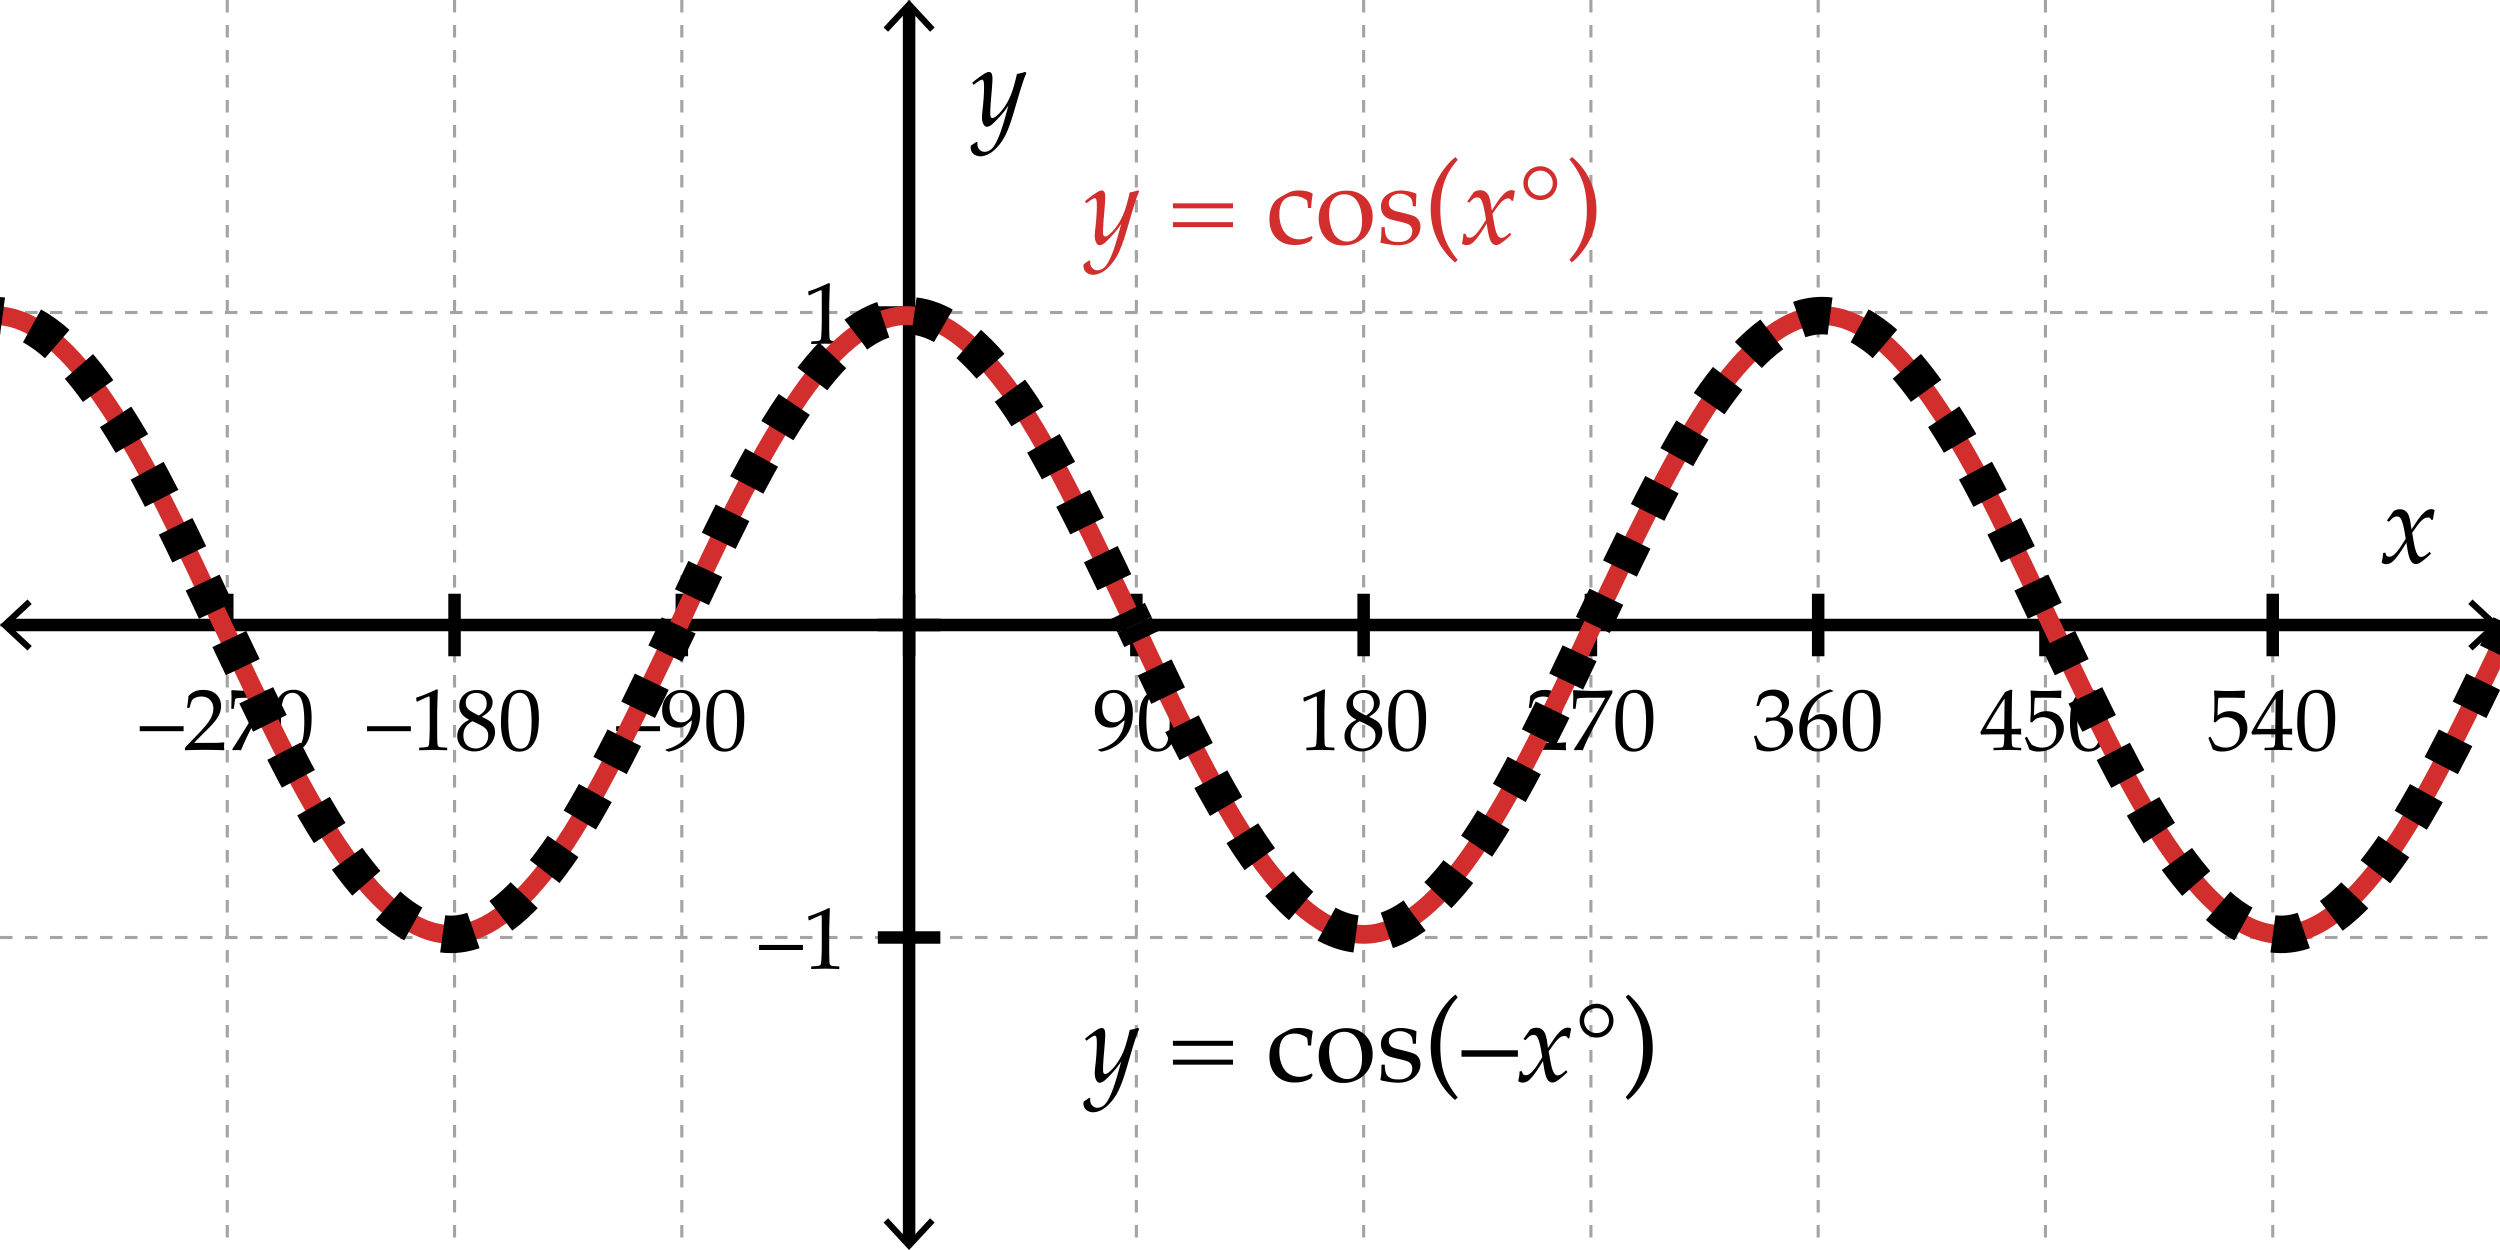 <svg xmlns="http://www.w3.org/2000/svg" width="400" height="200"><g fill="#FFF"><path d="M0 0h400v200H0z"/><path d="M0 0h400v200H0z"/></g><g fill="none" stroke="#A5A4A4" stroke-width=".5" stroke-miterlimit="10" stroke-dasharray="2"><path d="M36.364 0v200M72.727 0v200M109.091 0v200M145.455 0v200M181.818 0v200M218.182 0v200M254.546 0v200M290.909 0v200M327.272 0v200M363.637 0v200M0 150h400M0 100h400M0 50h400"/></g><path fill="none" stroke="#000" stroke-width="2" stroke-miterlimit="10" d="M1.084 100h397.832"/><path d="M4.398 104.09l.682-.733-3.612-3.356 3.612-3.357-.682-.733L0 100.001zm391.204 0l-.682-.733 3.611-3.356-3.611-3.357.682-.733 4.398 4.09z"/><path fill="none" stroke="#000" stroke-width="2" stroke-miterlimit="10" d="M145.455 1.084v197.832"/><path d="M141.365 4.398l.732.682 3.357-3.612 3.357 3.612.732-.682L145.454 0zm0 191.204l.732-.682 3.357 3.611 3.357-3.611.732.682-4.089 4.398z"/><path d="M36.364 105V95m36.363 10V95m36.364 10V95m36.364 10V95m36.363 10V95m36.364 10V95m36.364 10V95m36.363 10V95m36.363 10V95m36.365 10V95M140.455 150h10m-10-50h10m-10-50h10" fill="none" stroke="#000" stroke-width="2" stroke-miterlimit="10"/><path d="M381.07 90.026l.167-.879a9.02 9.02 0 0 0 .053-.668l.343-.062.202.51c.158.1.299.149.422.149.205 0 .387-.05.545-.149.27-.164.598-.498.984-1.002.199-.258.574-.832 1.125-1.723-.246-1.717-.513-2.798-.8-3.243a.657.657 0 0 0-.58-.325c-.17 0-.33.037-.479.11-.15.073-.351.242-.603.505l-.229.229-.316-.185 1.055-1.503c.152-.105.315-.183.487-.233.174-.05.356-.075.55-.075.574 0 1.008.261 1.301.782.217.387.393 1.207.527 2.461l.984-1.485c.293-.428.606-.806.94-1.134.246-.246.472-.415.677-.505s.396-.136.571-.136c.182 0 .363.05.545.149-.1.475-.19.984-.272 1.529l-.237.053c-.088-.158-.172-.264-.25-.316a.555.555 0 0 0-.312-.079c-.193 0-.378.047-.554.141-.24.135-.504.369-.791.703-.188.217-.58.753-1.178 1.608.199 1.201.346 1.995.439 2.382.158.627.34 1.049.545 1.266.129.135.275.202.439.202s.335-.048.515-.145c.178-.097.467-.324.865-.681l.202.316c-.727.691-1.315 1.175-1.767 1.45a1.222 1.222 0 0 1-.65.202c-.381 0-.683-.231-.905-.694s-.422-1.377-.598-2.742c-.967 1.611-1.723 2.64-2.268 3.085a1.504 1.504 0 0 1-.976.369 1.134 1.134 0 0 1-.718-.237zm-225.721-66.73l.87-.589.185.062a2.64 2.64 0 0 0-.018.272c0 .363.113.662.338.896s.5.352.822.352c.211 0 .432-.054.664-.163s.441-.274.628-.497c.252-.293.527-.772.826-1.437s.636-1.625 1.011-2.878l.677-2.443c-.428.65-.864 1.216-1.31 1.696-.768.844-1.276 1.34-1.525 1.49s-.456.224-.62.224c-.188 0-.346-.097-.475-.29-.205-.293-.308-.721-.308-1.283 0-.223.041-.691.123-1.406.141-1.283.211-2.414.211-3.393 0-.393-.021-.677-.062-.853a.44.44 0 0 0-.123-.246.223.223 0 0 0-.149-.053c-.176 0-.545.217-1.107.65-.1.076-.173.129-.22.158l-.237-.316a16.297 16.297 0 0 1 1.898-1.424c.328-.205.589-.308.782-.308.17 0 .306.073.409.22s.154.445.154.896c0 .381-.053 1.184-.158 2.408-.129 1.436-.193 2.476-.193 3.12 0 .299.035.501.105.606.059.076.138.114.237.114s.199-.026.299-.079c.223-.123.488-.343.795-.659s.599-.68.875-1.09a10.2 10.2 0 0 0 1.16-2.32c.199-.533.466-1.5.8-2.9a9.288 9.288 0 0 0 1.327-.334l.193.176c-.164.346-.325.753-.483 1.222-.275.797-.653 2.021-1.134 3.674-.387 1.342-.677 2.294-.87 2.856-.357 1.078-.728 1.957-1.112 2.637s-.851 1.283-1.402 1.811c-.41.398-.822.687-1.235.866s-.804.268-1.173.268c-.258 0-.513-.063-.765-.189s-.441-.299-.567-.519-.189-.456-.189-.708c.002-.086.017-.186.046-.297zM22.357 116.995v-.807h7.021v.807h-7.021zm7.239 3.049v-.383c.141-.178.396-.456.766-.834l1.524-1.586c.119-.123.408-.444.868-.964a7.73 7.73 0 0 0 .813-1.084c.196-.325.339-.643.431-.949.091-.309.137-.602.137-.879 0-.475-.132-.885-.396-1.23-.342-.461-.838-.69-1.49-.69-.365 0-.684.06-.957.178s-.457.249-.55.394c-.093.143-.231.555-.414 1.233h-.41c.109-.61.187-1.239.232-1.887.287-.273.527-.47.721-.588s.432-.213.714-.284c.283-.07.59-.105.923-.105.597 0 1.101.102 1.511.305.41.202.738.504.984.905s.369.854.369 1.36c0 .547-.14 1.086-.42 1.617-.28.53-.862 1.236-1.747 2.115l-1.169 1.162c-.424.424-.745.762-.964 1.012h3.001c.602 0 1.192-.029 1.771-.089l.048.055a3.99 3.99 0 0 0-.041.608c0 .209.014.387.041.533l-.048.075a30.589 30.589 0 0 0-1.107-.041c-.93-.019-1.552-.027-1.866-.027-.396 0-1.064.009-2.003.027-.515.009-.939.022-1.272.041zm7.691 0l-.144-.144c.16-.236.611-.941 1.354-2.112.242-.388.843-1.362 1.805-2.926.392-.638.92-1.54 1.586-2.707.059-.101.141-.251.246-.451l-.068-.068h-2.119c-.424 0-.864.008-1.319.024-.456.016-.734.044-.834.085a.275.275 0 0 0-.13.089l-.055.082-.198 1.49h-.403l.034-1.798c0-.296-.011-.67-.034-1.121l.137-.068c.365.032.864.062 1.497.089.82.031 1.358.048 1.613.048.57 0 1.583-.032 3.042-.096v.41l-.984 1.743c-.209.379-.715 1.309-1.518 2.789a59.298 59.298 0 0 0-1.47 2.898c-.319.674-.57 1.256-.752 1.743a8.066 8.066 0 0 0-.656-.034 6.619 6.619 0 0 0-.63.035zm6.501-4.232c0-1.299.093-2.301.28-3.008s.526-1.289 1.019-1.75 1.117-.69 1.873-.69c.383 0 .737.065 1.063.194.326.131.592.295.8.492.208.199.383.442.526.732.144.289.245.58.304.871.137.666.205 1.391.205 2.174 0 1.021-.08 1.896-.239 2.625a5.04 5.04 0 0 1-.39 1.139c-.168.344-.369.637-.602.878s-.513.435-.841.577a2.71 2.71 0 0 1-1.107.216c-.497 0-.923-.104-1.278-.314s-.638-.479-.848-.807a4.568 4.568 0 0 1-.602-1.61 9.673 9.673 0 0 1-.163-1.719zm1.175-.392c0 .656.043 1.301.13 1.932.086.633.223 1.145.41 1.537.127.264.314.48.561.649s.522.253.827.253c.52 0 .918-.217 1.196-.65.401-.619.602-1.854.602-3.701 0-.793-.042-1.506-.126-2.137-.084-.633-.225-1.15-.42-1.557a1.707 1.707 0 0 0-.537-.641 1.382 1.382 0 0 0-.831-.249 1.47 1.47 0 0 0-.954.343c-.28.228-.493.641-.639 1.241-.146.6-.219 1.593-.219 2.98zm13.757 1.575v-.807h7.021v.807H58.72zm8.053-4.737l-.123-.034-.068-.561.068-.068a14.02 14.02 0 0 0 1.593-.581 32.816 32.816 0 0 0 1.634-.725l.178.068a194.558 194.558 0 0 0-.109 3.596v2.536c0 1.012.011 1.777.034 2.297.014.306.051.498.113.577.062.08.153.137.273.172.121.033.516.064 1.186.092v.417a100.91 100.91 0 0 0-2.167-.055c-.219 0-.991.019-2.317.055v-.417c.693-.041 1.093-.074 1.2-.1.107-.024.187-.062.239-.112s.09-.12.113-.212c.037-.141.068-.548.096-1.221.027-.672.041-1.182.041-1.527v-2.693c0-1.098-.002-1.787-.007-2.064 0-.123-.016-.201-.048-.232a.101.101 0 0 0-.075-.027c-.041 0-.146.037-.314.109-.777.345-1.29.583-1.54.71zm8.251 2.881c-.561-.296-.958-.623-1.193-.981s-.352-.767-.352-1.228c0-.707.262-1.306.786-1.796s1.214-.735 2.071-.735c.492 0 .931.084 1.316.253s.676.408.872.718c.196.311.294.648.294 1.014 0 .277-.061.551-.181.82s-.315.531-.584.787c-.205.191-.508.412-.909.663v.062c.574.273.966.488 1.176.643.283.205.501.457.656.753s.232.639.232 1.026c0 .511-.145 1.016-.434 1.516-.29.499-.695.887-1.217 1.162s-1.079.414-1.671.414c-.515 0-.985-.105-1.412-.318a2.275 2.275 0 0 1-.974-.883 2.41 2.41 0 0 1-.335-1.255c0-.552.164-1.051.492-1.497.328-.447.784-.806 1.367-1.074v-.064zm.554.25c-.52.318-.889.654-1.107 1.005s-.328.774-.328 1.271c0 .419.08.788.239 1.107s.396.563.708.731.648.253 1.008.253c.374 0 .72-.087 1.039-.26s.562-.418.728-.735c.167-.316.25-.67.25-1.062 0-.338-.071-.622-.212-.854s-.384-.454-.728-.663-.877-.475-1.597-.793zm1.039-.903c.465-.297.79-.59.974-.882s.277-.636.277-1.032c0-.328-.067-.625-.202-.893-.134-.266-.331-.468-.588-.604s-.55-.205-.878-.205c-.51 0-.917.143-1.22.427-.303.285-.455.658-.455 1.118 0 .451.134.804.403 1.06s.832.591 1.689 1.011zm3.534 1.326c0-1.299.093-2.301.28-3.008s.526-1.289 1.019-1.75 1.117-.69 1.873-.69c.383 0 .737.065 1.063.194.326.131.592.295.8.492.208.199.383.442.526.732.144.289.245.58.304.871.137.666.205 1.391.205 2.174 0 1.021-.08 1.896-.239 2.625a5.04 5.04 0 0 1-.39 1.139c-.168.344-.369.637-.602.878s-.513.435-.841.577a2.71 2.71 0 0 1-1.107.216c-.497 0-.923-.104-1.278-.314s-.638-.479-.848-.807a4.568 4.568 0 0 1-.602-1.61 9.768 9.768 0 0 1-.163-1.719zm1.176-.392c0 .656.043 1.301.13 1.932.086.633.223 1.145.41 1.537.127.264.314.48.561.649s.522.253.827.253c.52 0 .918-.217 1.196-.65.401-.619.602-1.854.602-3.701 0-.793-.042-1.506-.126-2.137-.084-.633-.225-1.15-.42-1.557a1.707 1.707 0 0 0-.537-.641 1.382 1.382 0 0 0-.831-.249 1.47 1.47 0 0 0-.954.343c-.28.228-.493.641-.639 1.241-.147.6-.219 1.593-.219 2.98zm17.257 1.575v-.807h7.021v.807h-7.021zm7.916 3.049v-.13a6.47 6.47 0 0 0 2.17-.934c.626-.426 1.125-1.004 1.494-1.732.292-.574.474-1.244.547-2.01a7.859 7.859 0 0 0-.725.581c-.164.15-.29.251-.376.301a1.692 1.692 0 0 1-.451.205 2.562 2.562 0 0 1-.711.096c-.729 0-1.329-.246-1.798-.738s-.704-1.167-.704-2.023c0-.976.294-1.765.882-2.368.588-.604 1.329-.906 2.222-.906.57 0 1.08.141 1.531.42.451.281.806.689 1.063 1.228s.386 1.235.386 2.092c0 1.058-.194 1.982-.581 2.775a6.04 6.04 0 0 1-2.085 2.386c-.77.523-1.575.85-2.413.978l-.451-.221zm.629-6.829c0 .387.067.773.202 1.158.134.386.348.682.639.889a1.71 1.71 0 0 0 1.019.312c.533 0 .965-.181 1.295-.54s.496-.902.496-1.627c0-.715-.156-1.319-.468-1.812s-.767-.738-1.364-.738c-.52 0-.953.197-1.299.591-.347.394-.52.984-.52 1.767zm5.886 2.597c0-1.299.093-2.301.28-3.008s.526-1.289 1.019-1.75 1.117-.69 1.873-.69c.383 0 .737.065 1.063.194.326.131.592.295.8.492.208.199.383.442.526.732.144.289.245.58.304.871.137.666.205 1.391.205 2.174 0 1.021-.08 1.896-.239 2.625a5.04 5.04 0 0 1-.39 1.139c-.168.344-.369.637-.602.878s-.513.435-.841.577a2.71 2.71 0 0 1-1.107.216c-.497 0-.923-.104-1.278-.314s-.638-.479-.848-.807a4.568 4.568 0 0 1-.602-1.61 9.673 9.673 0 0 1-.163-1.719zm1.175-.392c0 .656.043 1.301.13 1.932.086.633.223 1.145.41 1.537.127.264.314.48.561.649s.522.253.827.253c.52 0 .918-.217 1.196-.65.401-.619.602-1.854.602-3.701 0-.793-.042-1.506-.126-2.137-.084-.633-.225-1.15-.42-1.557a1.707 1.707 0 0 0-.537-.641 1.382 1.382 0 0 0-.831-.249 1.47 1.47 0 0 0-.954.343c-.28.228-.493.641-.639 1.241-.146.6-.219 1.593-.219 2.98zM175.728 120.044v-.13a6.47 6.47 0 0 0 2.17-.934c.626-.426 1.125-1.004 1.494-1.732.292-.574.474-1.244.547-2.01a7.859 7.859 0 0 0-.725.581c-.164.15-.29.251-.376.301a1.692 1.692 0 0 1-.451.205 2.562 2.562 0 0 1-.711.096c-.729 0-1.329-.246-1.798-.738s-.704-1.167-.704-2.023c0-.976.294-1.765.882-2.368.588-.604 1.329-.906 2.222-.906.57 0 1.08.141 1.531.42.451.281.806.689 1.063 1.228s.386 1.235.386 2.092c0 1.058-.194 1.982-.581 2.775a6.04 6.04 0 0 1-2.085 2.386c-.77.523-1.575.85-2.413.978l-.451-.221zm.628-6.829c0 .387.067.773.202 1.158.134.386.348.682.639.889a1.71 1.71 0 0 0 1.019.312c.533 0 .965-.181 1.295-.54s.496-.902.496-1.627c0-.715-.156-1.319-.468-1.812s-.767-.738-1.364-.738c-.52 0-.953.197-1.299.591-.346.394-.52.984-.52 1.767zm5.886 2.597c0-1.299.093-2.301.28-3.008s.526-1.289 1.019-1.75 1.117-.69 1.873-.69c.383 0 .737.065 1.063.194.326.131.592.295.8.492.208.199.383.442.526.732.144.289.245.58.304.871.137.666.205 1.391.205 2.174 0 1.021-.08 1.896-.239 2.625a5.04 5.04 0 0 1-.39 1.139c-.168.344-.369.637-.602.878s-.513.435-.841.577a2.71 2.71 0 0 1-1.107.216c-.497 0-.923-.104-1.278-.314s-.638-.479-.848-.807a4.568 4.568 0 0 1-.602-1.61 9.768 9.768 0 0 1-.163-1.719zm1.176-.392c0 .656.043 1.301.13 1.932.086.633.223 1.145.41 1.537.127.264.314.48.561.649s.522.253.827.253c.52 0 .918-.217 1.196-.65.401-.619.602-1.854.602-3.701 0-.793-.042-1.506-.126-2.137-.084-.633-.225-1.15-.42-1.557a1.707 1.707 0 0 0-.537-.641 1.382 1.382 0 0 0-.831-.249 1.47 1.47 0 0 0-.954.343c-.28.228-.493.641-.639 1.241-.146.6-.219 1.593-.219 2.98zM208.728 112.258l-.123-.034-.068-.561.068-.068a14.09 14.09 0 0 0 1.593-.581c.848-.359 1.393-.602 1.634-.725l.178.068a194.558 194.558 0 0 0-.109 3.596v2.536c0 1.012.011 1.777.034 2.297.014.306.051.498.113.577.061.08.152.137.273.172.12.033.516.064 1.186.092v.417a100.753 100.753 0 0 0-2.167-.055c-.219 0-.991.019-2.317.055v-.417c.693-.041 1.093-.074 1.199-.1a.502.502 0 0 0 .24-.112c.052-.05.09-.12.112-.212.036-.141.068-.548.096-1.221.027-.672.041-1.182.041-1.527v-2.693c0-1.098-.003-1.787-.007-2.064 0-.123-.016-.201-.048-.232a.105.105 0 0 0-.075-.027c-.041 0-.146.037-.314.109a40.05 40.05 0 0 0-1.539.71zm8.251 2.881c-.561-.296-.958-.623-1.193-.981a2.194 2.194 0 0 1-.352-1.228c0-.707.262-1.306.786-1.796s1.214-.735 2.071-.735c.492 0 .931.084 1.316.253.385.169.676.408.871.718.195.311.294.648.294 1.014 0 .277-.061.551-.181.82-.121.27-.316.531-.585.787-.205.191-.509.412-.909.663v.062c.574.273.967.488 1.176.643.283.205.502.457.656.753s.232.639.232 1.026c0 .511-.145 1.016-.434 1.516a2.99 2.99 0 0 1-1.217 1.162 3.538 3.538 0 0 1-1.672.414c-.516 0-.985-.105-1.412-.318a2.281 2.281 0 0 1-.974-.883 2.401 2.401 0 0 1-.335-1.255c0-.552.164-1.051.492-1.497.328-.447.783-.806 1.367-1.074v-.064zm.553.25c-.52.318-.889.654-1.107 1.005s-.328.774-.328 1.271c0 .419.079.788.239 1.107s.396.563.707.731c.312.168.648.253 1.009.253.374 0 .72-.087 1.039-.26s.562-.418.728-.735c.167-.316.25-.67.25-1.062 0-.338-.07-.622-.212-.854s-.384-.454-.728-.663c-.345-.209-.877-.475-1.597-.793zm1.039-.903c.465-.297.79-.59.974-.882.186-.292.277-.636.277-1.032 0-.328-.067-.625-.201-.893a1.363 1.363 0 0 0-.588-.604 1.845 1.845 0 0 0-.879-.205c-.51 0-.917.143-1.221.427-.303.285-.454.658-.454 1.118 0 .451.134.804.403 1.06s.833.591 1.689 1.011zm3.534 1.326c0-1.299.094-2.301.28-3.008s.526-1.289 1.019-1.75 1.117-.69 1.873-.69c.383 0 .737.065 1.062.194.326.131.593.295.801.492.207.199.383.442.525.732.145.289.246.58.305.871.137.666.205 1.391.205 2.174 0 1.021-.08 1.896-.239 2.625a5.09 5.09 0 0 1-.39 1.139c-.168.344-.369.637-.602.878s-.513.435-.841.577a2.71 2.71 0 0 1-1.107.216c-.497 0-.923-.104-1.278-.314s-.639-.479-.848-.807a4.587 4.587 0 0 1-.602-1.61 9.768 9.768 0 0 1-.163-1.719zm1.176-.392c0 .656.043 1.301.13 1.932.087.633.224 1.145.41 1.537.128.264.314.48.561.649s.522.253.827.253c.52 0 .918-.217 1.196-.65.401-.619.602-1.854.602-3.701 0-.793-.042-1.506-.126-2.137-.085-.633-.225-1.15-.421-1.557a1.723 1.723 0 0 0-.536-.641 1.384 1.384 0 0 0-.831-.249 1.47 1.47 0 0 0-.954.343c-.279.228-.492.641-.639 1.241-.146.6-.219 1.593-.219 2.98zM244.277 120.044v-.383c.142-.178.396-.456.766-.834l1.525-1.586c.118-.123.407-.444.867-.964.347-.396.618-.758.814-1.084.195-.325.339-.643.43-.949a3.08 3.08 0 0 0 .137-.879c0-.475-.132-.885-.396-1.23-.342-.461-.838-.69-1.49-.69-.364 0-.684.06-.957.178s-.457.249-.55.394c-.093.143-.231.555-.413 1.233h-.41c.109-.61.187-1.239.232-1.887.287-.273.527-.47.721-.588s.432-.213.715-.284c.282-.07.59-.105.922-.105.598 0 1.102.102 1.512.305.41.202.738.504.984.905s.369.854.369 1.36c0 .547-.141 1.086-.421 1.617-.28.53-.862 1.236-1.747 2.115l-1.168 1.162c-.424.424-.746.762-.965 1.012h3.002c.602 0 1.191-.029 1.77-.089l.049.055a3.99 3.99 0 0 0-.041.608c0 .209.014.387.041.533l-.049.075a30.415 30.415 0 0 0-1.107-.041c-.93-.019-1.551-.027-1.865-.027-.396 0-1.064.009-2.004.027-.516.009-.94.022-1.273.041zm7.692 0l-.145-.144c.16-.236.611-.941 1.354-2.112.242-.388.844-1.362 1.805-2.926a98.23 98.23 0 0 0 1.586-2.707c.06-.101.142-.251.246-.451l-.068-.068h-2.119c-.424 0-.863.008-1.318.024-.456.016-.734.044-.834.085a.274.274 0 0 0-.131.089l-.055.082-.197 1.49h-.404l.035-1.798c0-.296-.012-.67-.035-1.121l.137-.068c.365.032.864.062 1.498.089.82.031 1.357.048 1.613.048.569 0 1.583-.032 3.041-.096v.41l-.984 1.743c-.209.379-.715 1.309-1.518 2.789a58.35 58.35 0 0 0-1.469 2.898c-.319.674-.57 1.256-.752 1.743a8.066 8.066 0 0 0-.656-.034 6.601 6.601 0 0 0-.63.035zm6.5-4.232c0-1.299.094-2.301.281-3.008.187-.707.525-1.289 1.018-1.75s1.117-.69 1.873-.69c.383 0 .738.065 1.063.194.325.131.593.295.8.492.207.199.383.442.526.732.144.289.245.58.304.871.137.666.205 1.391.205 2.174 0 1.021-.079 1.896-.238 2.625a5.09 5.09 0 0 1-.391 1.139c-.168.344-.369.637-.602.878s-.512.435-.84.577a2.71 2.71 0 0 1-1.107.216c-.497 0-.924-.104-1.279-.314s-.638-.479-.848-.807a4.587 4.587 0 0 1-.602-1.61 9.673 9.673 0 0 1-.163-1.719zm1.176-.392c0 .656.044 1.301.131 1.932.086.633.223 1.145.41 1.537.127.264.314.48.561.649s.521.253.826.253c.52 0 .919-.217 1.197-.65.4-.619.602-1.854.602-3.701 0-.793-.043-1.506-.127-2.137-.084-.633-.225-1.15-.42-1.557a1.716 1.716 0 0 0-.537-.641 1.38 1.38 0 0 0-.83-.249c-.355 0-.674.114-.954.343-.28.228-.493.641-.64 1.241-.146.6-.219 1.593-.219 2.98zM281.12 119.832c-.063-.387-.12-.686-.171-.896a46.81 46.81 0 0 0-.308-1.128l.376-.144c.287.766.616 1.284.988 1.556.371.271.855.406 1.452.406.438 0 .806-.086 1.104-.26.298-.174.541-.449.728-.827s.28-.804.28-1.278c0-.633-.162-1.12-.485-1.459-.323-.34-.759-.51-1.306-.51-.182 0-.352.018-.51.055a5.209 5.209 0 0 0-.7.246l-.082-.068.15-.738c.364.023.608.034.731.034.557 0 .985-.195 1.289-.585.303-.391.454-.832.454-1.326 0-.443-.161-.819-.481-1.13-.322-.311-.729-.466-1.221-.466-.297 0-.581.059-.854.178s-.515.277-.725.479c-.082.174-.212.499-.39.978h-.424l.424-1.641c.305-.319.592-.542.861-.67.441-.2.926-.301 1.449-.301.77 0 1.38.203 1.828.609.449.406.674.899.674 1.479 0 .393-.116.779-.349 1.16s-.626.77-1.183 1.167c.516.068.922.186 1.221.352s.529.4.691.703c.16.303.241.641.241 1.015 0 .541-.172 1.074-.516 1.598-.343.523-.825.955-1.446 1.297a4.115 4.115 0 0 1-2.017.512c-.319 0-.61-.029-.875-.089s-.561-.161-.898-.308zm12.195-9.297v.082c-.506.113-1.034.34-1.586.677s-1.003.722-1.354 1.151a4.767 4.767 0 0 0-.782 1.326 5.835 5.835 0 0 0-.332 1.562c.264-.188.461-.328.588-.424.328-.256.539-.408.633-.458a1.64 1.64 0 0 1 .383-.134 2.57 2.57 0 0 1 .584-.058c.793 0 1.406.226 1.839.677s.649 1.105.649 1.962c0 .583-.107 1.091-.321 1.524-.219.441-.457.777-.714 1.005a3.697 3.697 0 0 1-.889.577c-.336.158-.746.236-1.234.236a2.62 2.62 0 0 1-2.071-.947c-.547-.631-.82-1.551-.82-2.758 0-.83.129-1.596.386-2.297.258-.701.609-1.306 1.057-1.812s.979-.949 1.596-1.329a6.528 6.528 0 0 1 1.891-.804l.497.242zm-4.183 6.522c0 .359.041.718.123 1.073.05.21.12.415.208.615.09.2.205.38.35.54.143.16.314.283.512.369.199.086.414.13.646.13.314 0 .607-.085.879-.257.271-.17.489-.448.656-.834.166-.385.249-.826.249-1.322 0-.479-.081-.896-.243-1.254-.161-.358-.385-.621-.67-.79a1.742 1.742 0 0 0-.905-.253c-.401 0-.793.135-1.176.403-.273.191-.446.394-.52.604-.073.214-.109.538-.109.976zm5.701-1.245c0-1.299.093-2.301.28-3.008s.526-1.289 1.019-1.75 1.116-.69 1.873-.69c.383 0 .737.065 1.063.194.325.131.592.295.799.492.208.199.383.442.527.732.143.289.244.58.304.871.137.666.205 1.391.205 2.174 0 1.021-.079 1.896-.239 2.625a5.09 5.09 0 0 1-.39 1.139c-.169.344-.369.637-.602.878s-.513.435-.841.577a2.71 2.71 0 0 1-1.107.216c-.496 0-.923-.104-1.278-.314s-.638-.479-.848-.807a4.568 4.568 0 0 1-.602-1.61 9.768 9.768 0 0 1-.163-1.719zm1.176-.392c0 .656.044 1.301.13 1.932.086.633.223 1.145.41 1.537.127.264.314.48.561.649s.521.253.827.253c.52 0 .919-.217 1.196-.65.4-.619.602-1.854.602-3.701 0-.793-.042-1.506-.127-2.137-.084-.633-.225-1.15-.42-1.557a1.707 1.707 0 0 0-.537-.641 1.377 1.377 0 0 0-.83-.249c-.355 0-.674.114-.953.343-.281.228-.494.641-.64 1.241-.146.6-.219 1.593-.219 2.98zM318.967 120.044v-.396c.711-.014 1.129-.033 1.252-.058a.478.478 0 0 0 .26-.121c.063-.077.109-.217.137-.418.041-.338.061-.688.061-1.049v-.508h-1.496c-.825 0-1.562.014-2.209.041l-.115-.369c.351-.66.82-1.47 1.408-2.427a144.044 144.044 0 0 1 2.562-4.026c.051-.023.174-.075.369-.157.347-.137.545-.214.596-.232l.17.082a45.658 45.658 0 0 0-.061 2.023c-.023 1.69-.035 2.618-.035 2.782v1.415c.62-.005 1.129-.021 1.525-.048a9.474 9.474 0 0 0-.021.451l.021.506a20.898 20.898 0 0 0-1.176-.041h-.35v.459c0 .769.035 1.237.104 1.406a.319.319 0 0 0 .164.164c.173.078.592.119 1.258.124v.396a67.278 67.278 0 0 0-2.27-.055 56.1 56.1 0 0 0-2.154.056zm-1.209-3.418h2.918l.062-4.86c-.497.715-1.059 1.59-1.686 2.625s-1.058 1.779-1.294 2.235zm6.918 3.268c-.105-.31-.189-.547-.254-.711l-.451-1.114.336-.198c.41.747.662 1.165.758 1.255.096.088.311.191.643.311a3.01 3.01 0 0 0 1.02.178c.455 0 .855-.096 1.199-.287s.611-.478.8-.857c.188-.381.284-.84.284-1.378 0-.793-.216-1.381-.646-1.764s-.939-.574-1.527-.574c-.347 0-.661.065-.943.198-.215.105-.47.318-.766.643l-.281-.082.082-1.688c.01-.255.014-.462.014-.622v-1.217c0-.365-.011-.729-.033-1.094a14.73 14.73 0 0 1-.021-.342l.09-.068c.742.055 1.521.082 2.338.082.692 0 1.521-.027 2.488-.082l.033.068a4.79 4.79 0 0 0-.047.629c0 .092.004.248.014.472l-.068.041c-.634-.041-1.582-.062-2.844-.062-.465 0-.905.007-1.32.021-.068.629-.113 1.577-.137 2.844.365-.265.693-.448.984-.55.292-.104.615-.154.971-.154a3.14 3.14 0 0 1 1.453.338c.439.227.778.551 1.016.975.236.424.355.889.355 1.395 0 .789-.27 1.521-.807 2.201-.812 1.029-1.9 1.545-3.268 1.545a3.28 3.28 0 0 1-.77-.078 3.58 3.58 0 0 1-.695-.274zm6.521-4.082c0-1.299.093-2.301.279-3.008.188-.707.527-1.289 1.02-1.75s1.116-.69 1.873-.69c.383 0 .736.065 1.062.194.326.131.592.295.8.492.208.199.383.442.526.732.144.289.245.58.305.871.137.666.205 1.391.205 2.174 0 1.021-.08 1.896-.24 2.625a5.089 5.089 0 0 1-.389 1.139c-.169.344-.369.637-.602.878s-.514.435-.842.577a2.71 2.71 0 0 1-1.107.216c-.496 0-.922-.104-1.277-.314s-.639-.479-.848-.807a4.568 4.568 0 0 1-.602-1.61 9.768 9.768 0 0 1-.163-1.719zm1.176-.392c0 .656.043 1.301.129 1.932.087.633.224 1.145.41 1.537.128.264.314.48.561.649s.522.253.828.253c.52 0 .918-.217 1.195-.65.401-.619.602-1.854.602-3.701 0-.793-.041-1.506-.126-2.137-.085-.633-.225-1.15-.421-1.557a1.713 1.713 0 0 0-.536-.641 1.38 1.38 0 0 0-.831-.249c-.355 0-.673.114-.953.343-.28.228-.493.641-.639 1.241-.147.6-.219 1.593-.219 2.98zM354.039 119.894c-.105-.31-.189-.547-.254-.711l-.451-1.114.336-.198c.41.747.662 1.165.758 1.255.096.088.311.191.643.311a3.01 3.01 0 0 0 1.02.178c.455 0 .855-.096 1.199-.287s.611-.478.8-.857c.188-.381.284-.84.284-1.378 0-.793-.216-1.381-.646-1.764s-.939-.574-1.527-.574c-.347 0-.661.065-.943.198-.215.105-.47.318-.766.643l-.281-.082.082-1.688c.01-.255.014-.462.014-.622v-1.217c0-.365-.011-.729-.033-1.094a14.73 14.73 0 0 1-.021-.342l.09-.068c.742.055 1.521.082 2.338.082.692 0 1.521-.027 2.488-.082l.033.068a4.79 4.79 0 0 0-.047.629c0 .092.004.248.014.472l-.068.041c-.634-.041-1.582-.062-2.844-.062-.465 0-.905.007-1.32.021-.068.629-.113 1.577-.137 2.844.365-.265.693-.448.984-.55.292-.104.615-.154.971-.154a3.14 3.14 0 0 1 1.453.338c.439.227.778.551 1.016.975.236.424.355.889.355 1.395 0 .789-.27 1.521-.807 2.201-.812 1.029-1.9 1.545-3.268 1.545a3.28 3.28 0 0 1-.77-.078 3.605 3.605 0 0 1-.695-.274zm8.291.15v-.396c.711-.014 1.129-.033 1.252-.058a.478.478 0 0 0 .26-.121c.063-.077.109-.217.137-.418.041-.338.061-.688.061-1.049v-.508h-1.496c-.825 0-1.562.014-2.209.041l-.115-.369c.351-.66.82-1.47 1.408-2.427a144.044 144.044 0 0 1 2.562-4.026c.051-.023.174-.075.369-.157.347-.137.545-.214.596-.232l.17.082a45.658 45.658 0 0 0-.061 2.023c-.023 1.69-.035 2.618-.035 2.782v1.415c.62-.005 1.129-.021 1.525-.048a9.474 9.474 0 0 0-.021.451l.021.506a20.898 20.898 0 0 0-1.176-.041h-.35v.459c0 .769.035 1.237.104 1.406a.319.319 0 0 0 .164.164c.173.078.592.119 1.258.124v.396a67.278 67.278 0 0 0-2.27-.055 56.1 56.1 0 0 0-2.154.056zm-1.209-3.418h2.918l.062-4.86c-.497.715-1.059 1.59-1.686 2.625s-1.058 1.779-1.294 2.235zm6.44-.814c0-1.299.093-2.301.279-3.008.188-.707.527-1.289 1.02-1.75s1.116-.69 1.873-.69c.383 0 .736.065 1.062.194.326.131.592.295.8.492.208.199.383.442.526.732.144.289.245.58.305.871.137.666.205 1.391.205 2.174 0 1.021-.08 1.896-.24 2.625a5.089 5.089 0 0 1-.389 1.139c-.169.344-.369.637-.602.878s-.514.435-.842.577a2.71 2.71 0 0 1-1.107.216c-.496 0-.922-.104-1.277-.314s-.639-.479-.848-.807a4.568 4.568 0 0 1-.602-1.61 9.673 9.673 0 0 1-.163-1.719zm1.175-.392c0 .656.043 1.301.129 1.932.087.633.224 1.145.41 1.537.128.264.314.48.561.649s.522.253.828.253c.52 0 .918-.217 1.195-.65.401-.619.602-1.854.602-3.701 0-.793-.041-1.506-.126-2.137-.085-.633-.225-1.15-.421-1.557a1.713 1.713 0 0 0-.536-.641 1.38 1.38 0 0 0-.831-.249c-.355 0-.673.114-.953.343-.28.228-.493.641-.639 1.241-.146.6-.219 1.593-.219 2.98zM121.448 151.995v-.807h7.021v.807h-7.021zm8.052-4.737l-.123-.034-.068-.561.068-.068a14.02 14.02 0 0 0 1.593-.581 32.816 32.816 0 0 0 1.634-.725l.178.068a194.558 194.558 0 0 0-.109 3.596v2.536c0 1.012.011 1.777.034 2.297.014.306.051.498.113.577.062.08.153.137.273.172.121.033.516.064 1.186.092v.417a100.91 100.91 0 0 0-2.167-.055c-.219 0-.991.019-2.317.055v-.417c.693-.041 1.093-.074 1.2-.1.107-.024.187-.062.239-.112s.09-.12.113-.212c.037-.141.068-.548.096-1.221.027-.672.041-1.182.041-1.527v-2.693c0-1.098-.002-1.787-.007-2.064 0-.123-.016-.201-.048-.232a.101.101 0 0 0-.075-.027c-.041 0-.146.037-.314.109-.776.345-1.289.583-1.54.71zM129.5 47.258l-.123-.034-.068-.561.068-.068a13.83 13.83 0 0 0 1.593-.581c.848-.36 1.392-.602 1.634-.725l.178.068a194.558 194.558 0 0 0-.109 3.596v2.536c0 1.012.011 1.777.034 2.297.014.305.051.498.113.578s.153.137.273.171.516.065 1.186.092v.417a94.249 94.249 0 0 0-2.167-.055c-.219 0-.991.018-2.317.055v-.417c.693-.041 1.093-.074 1.2-.099s.187-.062.239-.113.09-.121.113-.212c.037-.141.068-.548.096-1.22s.041-1.182.041-1.528v-2.693c0-1.098-.002-1.787-.007-2.064 0-.123-.016-.201-.048-.232a.101.101 0 0 0-.075-.027c-.041 0-.146.037-.314.109-.776.345-1.289.582-1.54.71z"/><g><path d="M181.543 100c6.043 12.932 12.252 25.851 18.327 35.01 6.07 9.147 12.268 14.49 18.325 14.49 6.113 0 12.302-5.343 18.326-14.49 6.147-9.159 12.312-22.078 18.325-35.01 6.191-12.907 12.312-25.862 18.328-35.01 6.227-9.125 12.31-14.49 18.337-14.49 6.259 0 12.301 5.366 18.361 14.49 6.249 9.148 12.271 22.103 18.371 35.01 6.203 12.932 12.226 25.851 18.361 35.01 6.168 9.147 12.189 14.49 18.367 14.49 6.129 0 12.15-5.343 18.361-14.49 6.093-9.159 12.114-22.078 18.369-35.01 6.05-12.907 12.106-25.862 18.365-35.01 6.012-9.125 12.108-14.49 18.332-14.49 6.004 0 12.142 5.366 18.327 14.49 6.002 9.148 12.182 22.103 18.326 35.01m-585.242 0c6.006 12.932 12.177 25.851 18.215 35.01 6.035 9.147 12.195 14.49 18.215 14.49 6.076 0 12.228-5.343 18.215-14.49 6.111-9.159 12.236-22.078 18.215-35.01 6.152-12.907 12.236-25.862 18.216-35.009C-12.924 55.865-6.879 50.5-.887 50.5c6.221 0 12.225 5.365 18.25 14.49 6.211 9.147 12.197 22.102 18.26 35.009 6.165 12.932 12.15 25.851 18.25 35.01 6.13 9.147 12.116 14.49 18.256 14.49 6.09 0 12.076-5.343 18.251-14.49 6.055-9.159 12.041-22.078 18.257-35.01 6.013-12.907 12.033-25.862 18.254-35.009 5.975-9.125 12.035-14.49 18.221-14.49 5.968 0 12.068 5.365 18.216 14.49 5.967 9.147 12.107 22.102 18.215 35.009" fill="none" stroke="#D32E2E" stroke-width="3" stroke-miterlimit="10"/><g fill="none" stroke="#000" stroke-width="6" stroke-miterlimit="10"><path d="M181.543 100l1.06 2.265"/><path stroke-dasharray="5.004,5.004" d="M184.741 106.791c5.022 10.562 10.122 20.668 15.129 28.219 6.07 9.147 12.268 14.49 18.325 14.49 6.113 0 12.302-5.343 18.326-14.49 6.147-9.159 12.312-22.078 18.325-35.01 6.191-12.907 12.312-25.862 18.328-35.01 6.227-9.125 12.31-14.49 18.337-14.49 6.259 0 12.301 5.366 18.361 14.49 6.249 9.148 12.271 22.103 18.371 35.01 6.203 12.932 12.226 25.851 18.361 35.01 6.168 9.147 12.189 14.49 18.367 14.49 6.129 0 12.15-5.343 18.361-14.49 6.093-9.159 12.114-22.078 18.369-35.01 6.05-12.907 12.106-25.862 18.365-35.01 6.012-9.125 12.108-14.49 18.332-14.49 6.004 0 12.142 5.366 18.327 14.49 5.302 8.08 10.741 19.131 16.174 30.495"/><path d="M473.979 97.743l1.075 2.257"/></g><g fill="none" stroke="#000" stroke-width="6" stroke-miterlimit="10"><path d="M-110.191 100l1.055 2.267"/><path stroke-dasharray="4.993,4.993" d="M-107.015 106.788c4.992 10.562 10.061 20.67 15.039 28.222 6.035 9.147 12.195 14.49 18.215 14.49 6.076 0 12.228-5.343 18.215-14.49 6.111-9.159 12.236-22.078 18.215-35.01 6.152-12.907 12.236-25.862 18.216-35.009C-12.924 55.865-6.879 50.5-.887 50.5c6.221 0 12.225 5.365 18.25 14.49 6.211 9.147 12.197 22.102 18.26 35.009 6.165 12.932 12.15 25.851 18.25 35.01 6.13 9.147 12.116 14.49 18.256 14.49 6.09 0 12.076-5.343 18.251-14.49 6.055-9.159 12.041-22.078 18.257-35.01 6.013-12.907 12.033-25.862 18.254-35.009 5.975-9.125 12.035-14.49 18.221-14.49 5.968 0 12.068 5.365 18.216 14.49 5.271 8.08 10.677 19.13 16.076 30.495"/><path d="M180.473 97.74l1.07 2.26"/></g><path d="M173.395 42.252l.87-.589.185.062a2.64 2.64 0 0 0-.018.272c0 .363.113.662.338.896s.5.352.822.352c.211 0 .432-.054.664-.163s.441-.274.628-.497c.252-.293.527-.772.826-1.437s.636-1.625 1.011-2.878l.677-2.443c-.428.65-.864 1.216-1.31 1.696-.768.844-1.276 1.34-1.525 1.49s-.456.224-.62.224c-.188 0-.346-.097-.475-.29-.205-.293-.308-.721-.308-1.283 0-.223.041-.691.123-1.406.141-1.283.211-2.414.211-3.393 0-.393-.021-.677-.062-.853a.44.44 0 0 0-.123-.246.223.223 0 0 0-.149-.053c-.176 0-.545.217-1.107.65-.1.076-.173.129-.22.158l-.237-.316a16.297 16.297 0 0 1 1.898-1.424c.328-.205.589-.308.782-.308.17 0 .306.073.409.22s.154.445.154.896c0 .381-.053 1.184-.158 2.408-.129 1.436-.193 2.476-.193 3.12 0 .299.035.501.105.606.059.076.138.114.237.114s.199-.026.299-.079c.223-.123.488-.343.795-.659s.599-.68.875-1.09a10.2 10.2 0 0 0 1.16-2.32c.199-.533.466-1.5.8-2.9a9.288 9.288 0 0 0 1.327-.334l.193.176c-.164.346-.325.753-.483 1.222-.275.797-.653 2.021-1.134 3.674-.387 1.342-.677 2.294-.87 2.856-.357 1.078-.728 1.957-1.112 2.637s-.851 1.283-1.402 1.811c-.41.398-.822.687-1.235.866s-.804.268-1.173.268c-.258 0-.513-.063-.765-.189s-.441-.299-.567-.519-.189-.456-.189-.708a1.26 1.26 0 0 1 .046-.297zm23.888-9.721v.8h-9.615v-.8h9.615zm0 3.015v.8h-9.615v-.8h9.615zm12.753 2.443l-.352.589a5.26 5.26 0 0 1-1.2.475c-.395.1-.842.149-1.34.149-1.23 0-2.211-.371-2.939-1.112-.73-.741-1.095-1.759-1.095-3.054 0-.686.099-1.282.294-1.789.197-.507.438-.898.726-1.173.193-.193.562-.444 1.103-.751.543-.308.922-.505 1.139-.593.398-.17.876-.255 1.433-.255.527 0 1.002.056 1.424.167.27.07.539.188.809.352-.07.451-.12.792-.149 1.024s-.067.652-.114 1.261h-.501c-.035-.568-.07-.923-.105-1.063a.468.468 0 0 0-.158-.237 2.977 2.977 0 0 0-.812-.426 3.169 3.169 0 0 0-1.086-.18c-.492 0-.918.101-1.279.303-.359.202-.64.523-.839.962s-.299.984-.299 1.635c0 .797.141 1.518.422 2.162s.663 1.115 1.147 1.411a3.037 3.037 0 0 0 1.621.444c.299 0 .59-.037.875-.11a6.897 6.897 0 0 0 1.094-.417l.181.226zm.958-3.032c0-1.312.418-2.383 1.252-3.212.836-.829 1.906-1.244 3.213-1.244 1.23 0 2.232.387 3.006 1.16s1.16 1.772 1.16 2.997c0 .855-.199 1.638-.598 2.347s-.961 1.264-1.688 1.666-1.526.602-2.399.602c-.68 0-1.255-.114-1.728-.343-.471-.229-.854-.516-1.146-.861s-.516-.7-.668-1.063a5.23 5.23 0 0 1-.404-2.049zm1.661-.65c0 .721.12 1.453.36 2.197s.588 1.288 1.041 1.63c.455.343.948.514 1.481.514.68 0 1.248-.27 1.705-.809s.686-1.368.686-2.487c0-.932-.136-1.736-.409-2.413-.271-.677-.619-1.154-1.041-1.433s-.888-.417-1.397-.417c-.721 0-1.306.261-1.753.782-.449.523-.673 1.334-.673 2.436zm8.385 2.039h.527c.006.34.023.609.053.809s.079.394.149.584.179.352.325.483.306.234.479.308c.172.073.348.122.527.145.178.023.449.035.812.035.598 0 1.088-.158 1.473-.475.383-.316.575-.75.575-1.301 0-.246-.061-.463-.181-.65s-.293-.334-.518-.439c-.227-.105-.711-.243-1.455-.413s-1.225-.293-1.441-.369c-.328-.123-.589-.272-.782-.448s-.347-.398-.462-.668a2.25 2.25 0 0 1-.171-.879c0-.463.121-.889.364-1.279s.626-.706 1.147-.949 1.09-.365 1.705-.365c.369 0 .797.051 1.283.154s.882.23 1.187.382c-.041.65-.07 1.312-.088 1.986h-.501c-.029-.428-.063-.709-.101-.844-.039-.135-.09-.255-.154-.36s-.176-.218-.334-.338-.362-.227-.611-.321-.555-.141-.918-.141c-.516 0-.931.152-1.244.457s-.47.662-.47 1.072c0 .229.045.425.136.589s.213.297.365.4.366.195.642.277l1.459.36c.738.188 1.246.349 1.524.483s.503.344.673.628.255.625.255 1.024c0 .791-.327 1.481-.98 2.07s-1.527.883-2.623.883c-.504 0-1.175-.076-2.013-.229-.463-.088-.712-.149-.747-.185-.023-.018-.035-.047-.035-.088s.006-.091.018-.149c.053-.252.088-.498.105-.738s.034-.74.046-1.501zm11.769 5.642c-1.248-1.055-2.209-2.309-2.883-3.762s-1.011-3.041-1.011-4.764c0-1.008.11-1.925.329-2.751.221-.826.515-1.575.884-2.246s.806-1.311 1.31-1.92.987-1.081 1.45-1.415l.352.448c-.938 1.014-1.637 2.155-2.097 3.423s-.689 2.735-.689 4.399c0 1.805.215 3.319.646 4.544.43 1.225 1.144 2.443 2.14 3.656l-.431.388zm1.107-3.006l.167-.879a9.02 9.02 0 0 0 .053-.668l.343-.062.202.51c.158.1.299.149.422.149.205 0 .387-.05.545-.149.27-.164.598-.498.984-1.002.199-.258.574-.832 1.125-1.723-.246-1.717-.513-2.798-.8-3.243a.657.657 0 0 0-.58-.325c-.17 0-.33.037-.479.11-.15.073-.351.242-.603.505l-.229.229-.316-.185 1.055-1.503c.152-.105.314-.183.487-.233s.356-.075.55-.075c.574 0 1.008.261 1.301.782.217.387.393 1.207.527 2.461l.984-1.485c.293-.428.606-.806.94-1.134.246-.246.472-.415.677-.505s.396-.136.571-.136c.182 0 .363.05.545.149-.1.475-.19.984-.272 1.529l-.237.053c-.088-.158-.172-.264-.25-.316a.555.555 0 0 0-.312-.079c-.193 0-.378.047-.554.141-.24.135-.504.369-.791.703-.188.217-.58.753-1.178 1.608.199 1.201.346 1.995.439 2.382.158.627.34 1.049.545 1.266.129.135.275.202.439.202s.335-.048.515-.145c.178-.097.467-.324.865-.681l.202.316c-.727.691-1.315 1.175-1.767 1.45a1.222 1.222 0 0 1-.65.202c-.381 0-.683-.231-.905-.694s-.422-1.377-.598-2.742c-.967 1.611-1.723 2.64-2.268 3.085a1.504 1.504 0 0 1-.976.369 1.132 1.132 0 0 1-.718-.237zm15.24-9.676c0 .469-.119.917-.355 1.345a2.541 2.541 0 0 1-1.002 1.002c-.432.24-.881.36-1.35.36s-.918-.12-1.35-.36a2.541 2.541 0 0 1-1.002-1.002c-.236-.428-.355-.876-.355-1.345s.119-.917.355-1.345a2.516 2.516 0 0 1 1.012-1.002c.436-.24.883-.36 1.34-.36s.903.12 1.34.36.773.574 1.012 1.002c.236.428.355.876.355 1.345zm-4.693 0c0 .551.193 1.02.58 1.406s.855.58 1.406.58 1.02-.193 1.406-.58.58-.855.58-1.406-.193-1.021-.58-1.411-.855-.584-1.406-.584-1.02.195-1.406.584-.58.86-.58 1.411zm7.005 12.682l-.36-.448a10.041 10.041 0 0 0 2.097-3.428c.459-1.271.689-2.739.689-4.403 0-1.805-.215-3.319-.646-4.544-.43-1.225-1.144-2.443-2.14-3.656l.431-.378c1.248 1.055 2.209 2.309 2.883 3.762s1.011 3.041 1.011 4.764c0 1.002-.11 1.916-.329 2.742-.221.826-.515 1.576-.884 2.25s-.806 1.314-1.31 1.92-.985 1.079-1.442 1.419z" fill="#D32E2E"/><path d="M173.395 176.252l.87-.589.185.062a2.64 2.64 0 0 0-.018.272c0 .363.113.662.338.896s.5.352.822.352c.211 0 .432-.054.664-.163.231-.107.441-.273.628-.496.252-.293.527-.771.826-1.438.299-.664.636-1.624 1.011-2.878l.677-2.443c-.428.65-.864 1.216-1.31 1.696-.768.844-1.276 1.34-1.525 1.49-.249.148-.456.224-.62.224-.188 0-.346-.097-.475-.29-.205-.293-.308-.721-.308-1.283 0-.223.041-.691.123-1.406.141-1.283.211-2.414.211-3.393 0-.393-.021-.677-.062-.853a.44.44 0 0 0-.123-.246.223.223 0 0 0-.149-.053c-.176 0-.545.217-1.107.65-.1.076-.173.129-.22.158l-.237-.316a16.297 16.297 0 0 1 1.898-1.424c.328-.205.589-.308.782-.308.17 0 .306.073.409.22s.154.445.154.896c0 .381-.053 1.184-.158 2.408-.129 1.436-.193 2.476-.193 3.12 0 .299.035.501.105.606.059.076.138.114.237.114s.199-.026.299-.079c.223-.123.488-.343.795-.659s.599-.68.875-1.09a10.2 10.2 0 0 0 1.16-2.32c.199-.533.466-1.5.8-2.9a9.288 9.288 0 0 0 1.327-.334l.193.176c-.164.346-.325.753-.483 1.222-.275.797-.653 2.021-1.134 3.674-.387 1.342-.677 2.294-.87 2.856-.357 1.078-.728 1.957-1.112 2.637s-.851 1.283-1.402 1.811c-.41.398-.822.688-1.235.865-.413.18-.804.269-1.173.269-.258 0-.513-.063-.765-.188a1.305 1.305 0 0 1-.567-.52 1.395 1.395 0 0 1-.189-.707 1.26 1.26 0 0 1 .046-.298zm23.888-9.721v.8h-9.615v-.8h9.615zm0 3.015v.8h-9.615v-.8h9.615zm12.753 2.443l-.352.589a5.26 5.26 0 0 1-1.2.475c-.395.1-.842.149-1.34.149-1.23 0-2.211-.37-2.939-1.112-.73-.74-1.095-1.759-1.095-3.054 0-.686.099-1.282.294-1.788.197-.508.438-.898.726-1.174.193-.193.562-.443 1.103-.752.543-.307.922-.505 1.139-.593.398-.17.876-.255 1.433-.255.527 0 1.002.056 1.424.167.27.07.539.188.809.352-.07.451-.12.792-.149 1.024-.029.23-.067.651-.114 1.261h-.501c-.035-.568-.07-.923-.105-1.063a.468.468 0 0 0-.158-.237 3.193 3.193 0 0 0-1.898-.607c-.492 0-.918.102-1.279.303-.359.203-.64.523-.839.963s-.299.984-.299 1.635c0 .797.141 1.518.422 2.162s.663 1.115 1.147 1.41a3.028 3.028 0 0 0 1.621.444c.299 0 .59-.036.875-.11.283-.072.648-.212 1.094-.417l.181.228zm.958-3.032c0-1.312.418-2.383 1.252-3.213.836-.828 1.906-1.243 3.213-1.243 1.23 0 2.232.387 3.006 1.16s1.16 1.772 1.16 2.997c0 .855-.199 1.638-.598 2.347s-.961 1.265-1.688 1.665a4.873 4.873 0 0 1-2.399.603c-.68 0-1.255-.114-1.728-.343-.471-.229-.854-.516-1.146-.861s-.516-.7-.668-1.063a5.23 5.23 0 0 1-.404-2.049zm1.661-.65c0 .721.12 1.453.36 2.197s.588 1.287 1.041 1.631c.455.342.948.514 1.481.514.68 0 1.248-.27 1.705-.809s.686-1.368.686-2.487c0-.932-.136-1.735-.409-2.413-.271-.676-.619-1.154-1.041-1.432a2.48 2.48 0 0 0-1.397-.418c-.721 0-1.306.261-1.753.782-.449.522-.673 1.333-.673 2.435zm8.385 2.039h.527c.006.34.023.609.053.809s.079.395.149.584c.07.191.179.352.325.484.146.131.306.234.479.307a2 2 0 0 0 .527.146c.178.023.449.035.812.035.598 0 1.088-.158 1.473-.475.383-.316.575-.75.575-1.301 0-.246-.061-.463-.181-.65s-.293-.334-.518-.439c-.227-.105-.711-.243-1.455-.413s-1.225-.293-1.441-.369c-.328-.123-.589-.272-.782-.448s-.347-.398-.462-.668a2.25 2.25 0 0 1-.171-.879c0-.463.121-.89.364-1.278.243-.391.626-.707 1.147-.949a3.971 3.971 0 0 1 1.705-.365c.369 0 .797.051 1.283.154.486.102.882.229 1.187.382-.041.65-.07 1.312-.088 1.986h-.501c-.029-.428-.063-.709-.101-.844-.039-.135-.09-.255-.154-.36s-.176-.219-.334-.338c-.158-.121-.362-.228-.611-.321s-.555-.141-.918-.141c-.516 0-.931.152-1.244.457s-.47.662-.47 1.072c0 .229.045.425.136.589s.213.297.365.4c.152.102.366.194.642.276l1.459.36c.738.188 1.246.349 1.524.483s.503.345.673.628c.17.285.255.626.255 1.024 0 .791-.327 1.481-.98 2.069-.653.59-1.527.884-2.623.884-.504 0-1.175-.076-2.013-.229-.463-.088-.712-.149-.747-.185-.023-.018-.035-.047-.035-.088s.006-.091.018-.149c.053-.252.088-.498.105-.738s.034-.741.046-1.502zm11.769 5.642c-1.248-1.055-2.209-2.309-2.883-3.762s-1.011-3.041-1.011-4.764c0-1.008.11-1.925.329-2.751a9.987 9.987 0 0 1 .884-2.245c.369-.672.806-1.312 1.31-1.921s.987-1.081 1.45-1.415l.352.448a10.043 10.043 0 0 0-2.097 3.423c-.46 1.27-.689 2.735-.689 4.399 0 1.805.215 3.319.646 4.544.43 1.225 1.144 2.443 2.14 3.656l-.431.388zm1.028-6.908v-1.037h9.026v1.037h-9.026zm9.079 3.902l.167-.879a9.02 9.02 0 0 0 .053-.668l.343-.062.202.51c.158.1.299.149.422.149.205 0 .387-.05.545-.149.27-.164.598-.498.984-1.002.199-.258.574-.832 1.125-1.723-.246-1.717-.513-2.798-.8-3.243a.657.657 0 0 0-.58-.325c-.17 0-.33.036-.479.11-.15.072-.351.241-.603.505l-.229.229-.316-.185 1.055-1.503c.152-.105.314-.183.487-.233.173-.049.356-.074.55-.074.574 0 1.008.261 1.301.782.217.387.393 1.207.527 2.461l.984-1.485c.293-.428.606-.806.94-1.134.246-.246.472-.415.677-.505.205-.092.396-.137.571-.137.182 0 .363.05.545.149-.1.475-.19.984-.272 1.529l-.237.053c-.088-.158-.172-.264-.25-.316a.555.555 0 0 0-.312-.079c-.193 0-.378.047-.554.141-.24.135-.504.369-.791.703-.188.217-.58.753-1.178 1.608.199 1.201.346 1.995.439 2.382.158.627.34 1.049.545 1.266.129.135.275.202.439.202s.335-.048.515-.146c.178-.096.467-.323.865-.681l.202.316c-.727.691-1.315 1.175-1.767 1.45a1.222 1.222 0 0 1-.65.202c-.381 0-.683-.231-.905-.694s-.422-1.377-.598-2.742c-.967 1.611-1.723 2.64-2.268 3.085a1.504 1.504 0 0 1-.976.369 1.126 1.126 0 0 1-.718-.236zm15.24-9.676c0 .469-.119.917-.355 1.345a2.541 2.541 0 0 1-1.002 1.002c-.432.24-.881.36-1.35.36s-.918-.12-1.35-.36a2.541 2.541 0 0 1-1.002-1.002c-.236-.428-.355-.876-.355-1.345s.119-.917.355-1.345a2.516 2.516 0 0 1 1.012-1.002c.436-.24.883-.36 1.34-.36s.903.12 1.34.36.773.574 1.012 1.002c.236.428.355.876.355 1.345zm-4.693 0c0 .551.193 1.02.58 1.406s.855.58 1.406.58 1.02-.193 1.406-.58.58-.855.58-1.406-.193-1.021-.58-1.411c-.387-.389-.855-.584-1.406-.584s-1.02.195-1.406.584c-.387.39-.58.86-.58 1.411zm7.005 12.682l-.36-.448a10.041 10.041 0 0 0 2.097-3.428c.459-1.271.689-2.739.689-4.403 0-1.805-.215-3.319-.646-4.544-.43-1.225-1.144-2.443-2.14-3.656l.431-.378c1.248 1.055 2.209 2.309 2.883 3.762s1.011 3.041 1.011 4.764c0 1.002-.11 1.916-.329 2.742-.221.826-.515 1.576-.884 2.25s-.806 1.314-1.31 1.92c-.505.607-.985 1.079-1.442 1.419z"/></g></svg>